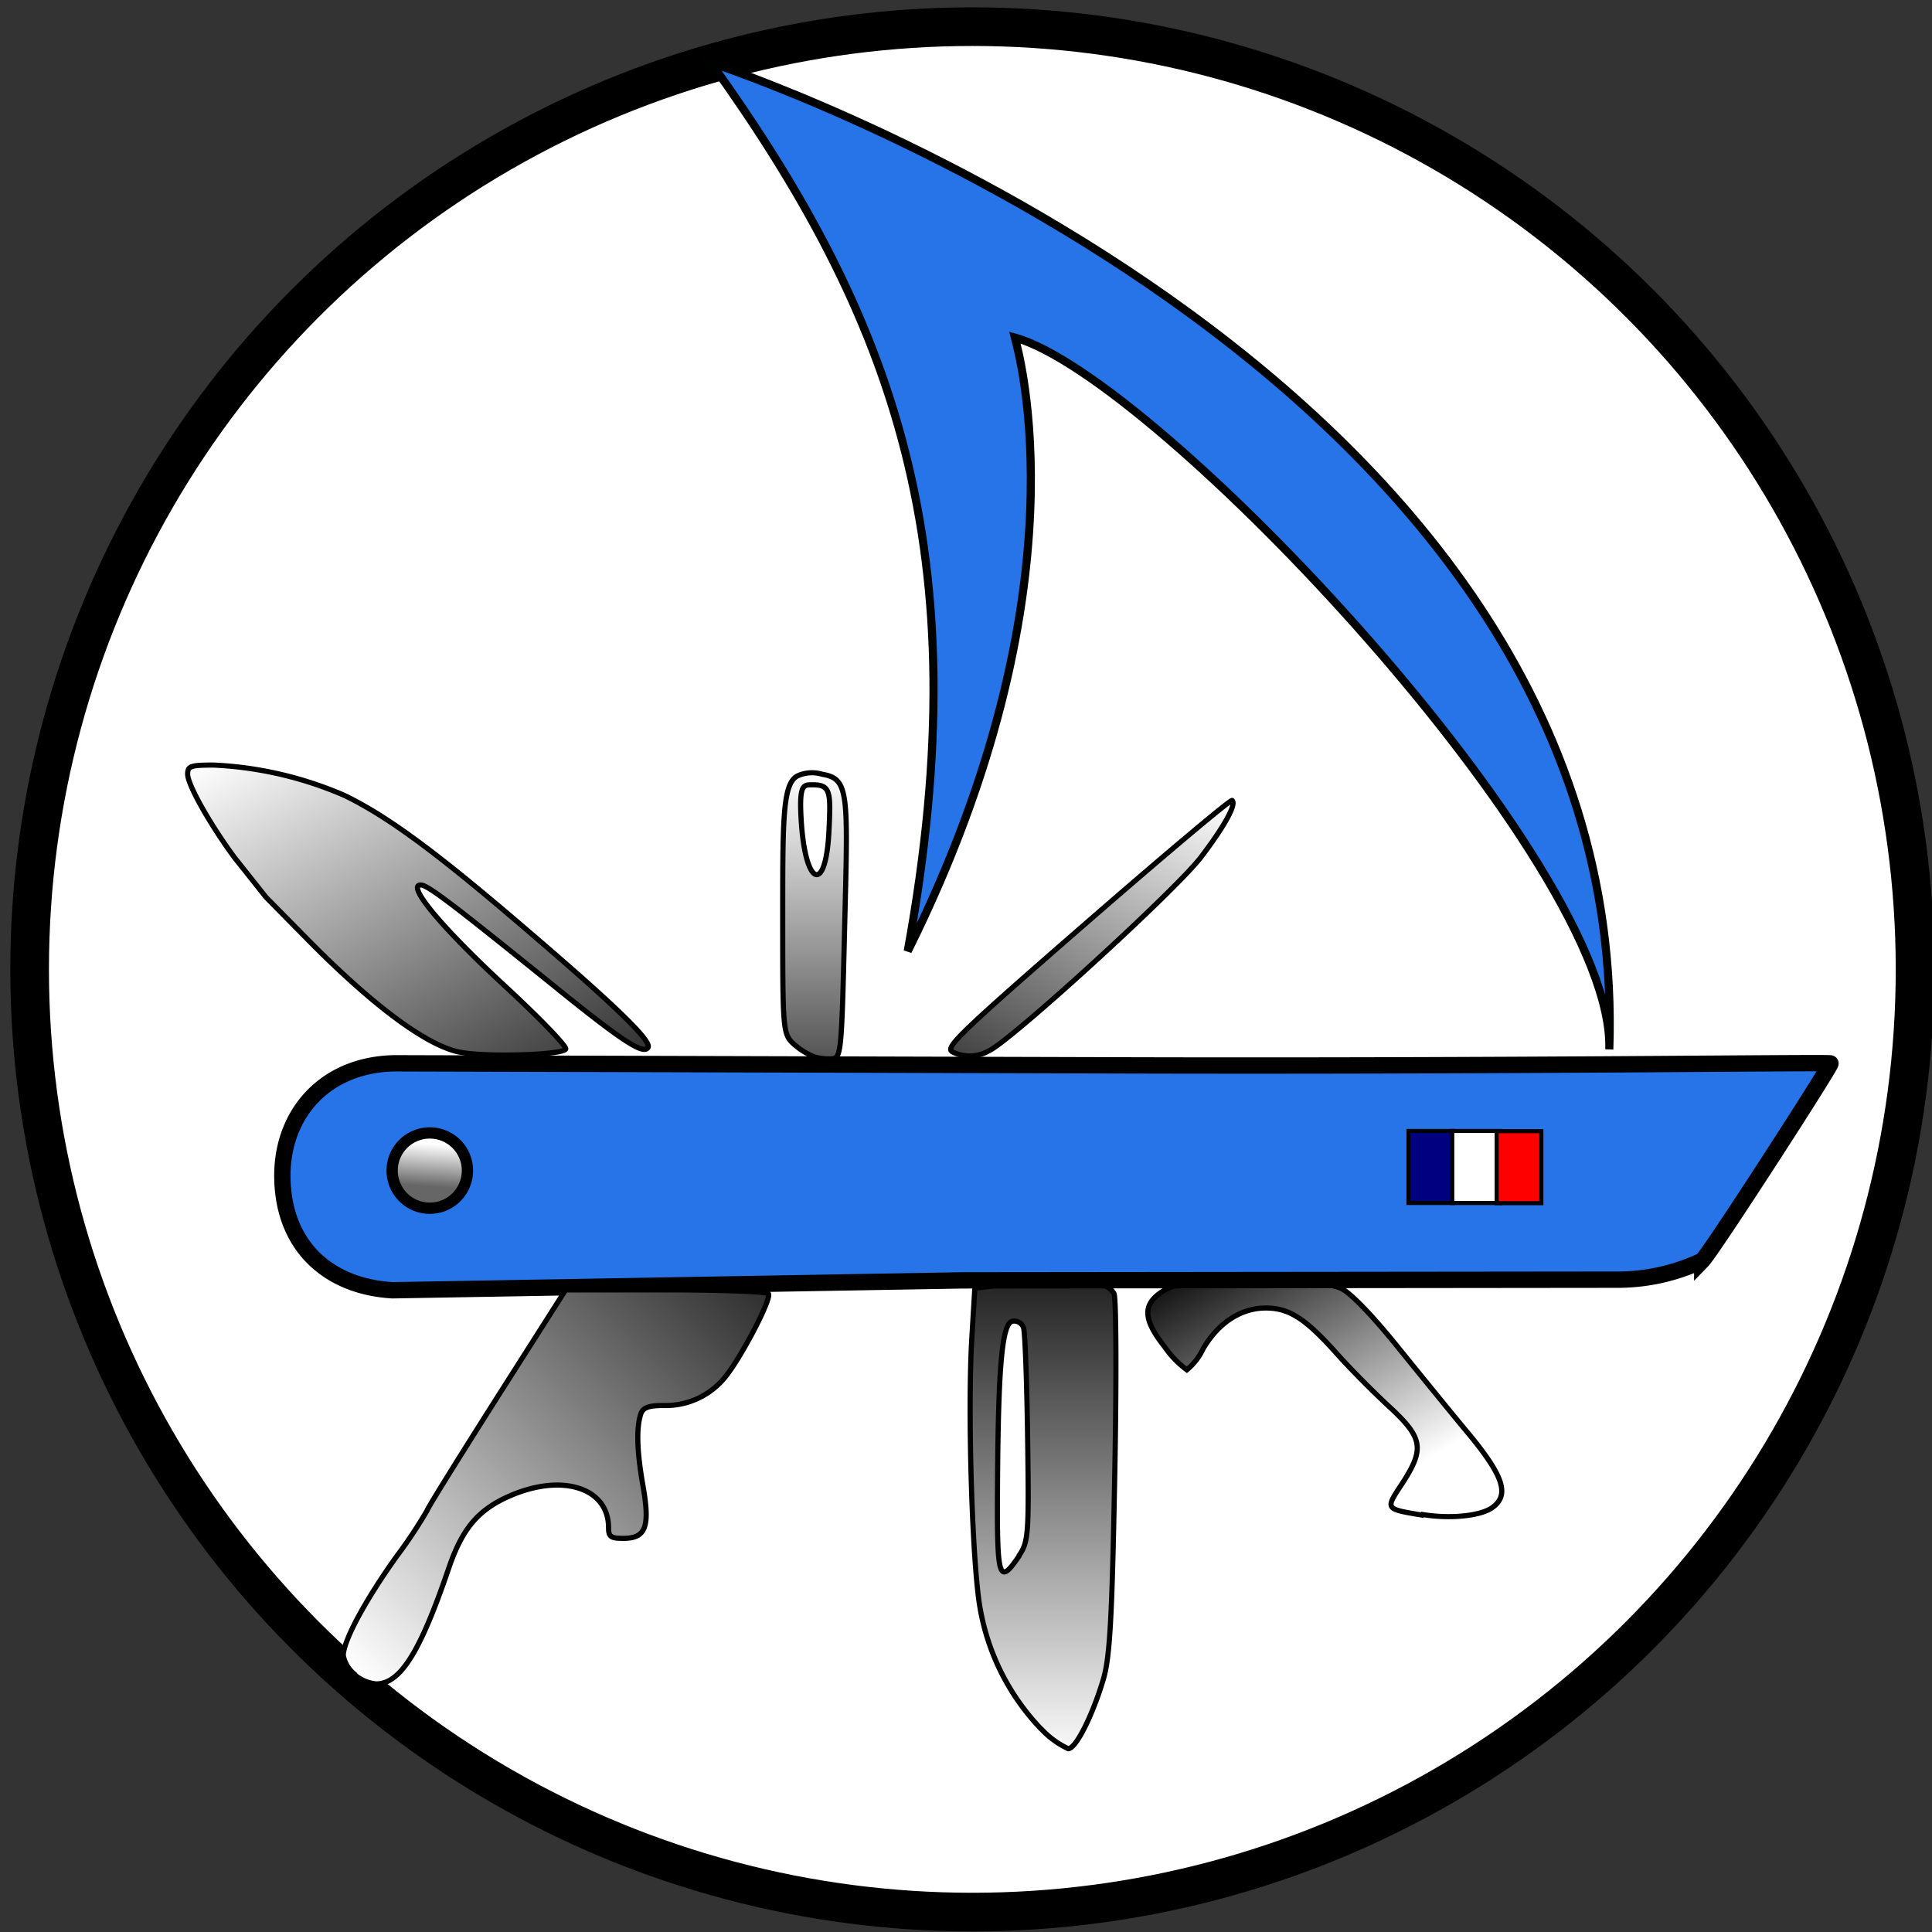 <svg id="Calque_1" data-name="Calque 1" xmlns="http://www.w3.org/2000/svg" xmlns:xlink="http://www.w3.org/1999/xlink" viewBox="0 0 195 195"><rect x="0" y="0" width="195" height="195" fill="#333333" stroke="none"/><defs><style>.cls-1,.cls-10{fill:#fff;}.cls-1,.cls-10,.cls-11,.cls-12,.cls-13,.cls-3,.cls-4,.cls-5,.cls-6,.cls-7,.cls-8,.cls-9{stroke:#000;}.cls-1{stroke-width:3.9px;}.cls-2,.cls-8{fill:#2774e8;}.cls-2{stroke:#000200;stroke-width:0.82px;}.cls-12,.cls-3,.cls-4,.cls-5,.cls-6,.cls-7{stroke-width:0.52px;}.cls-3{fill:url(#Dégradé_sans_nom_2);}.cls-4{fill:url(#Dégradé_sans_nom_2-2);}.cls-5{fill:url(#Dégradé_sans_nom_2-3);}.cls-6{fill:url(#Dégradé_sans_nom_2-4);}.cls-7{fill:url(#Dégradé_sans_nom_2-5);}.cls-8{stroke-width:1.65px;}.cls-9{fill:navy;}.cls-10,.cls-11,.cls-9{stroke-width:0.41px;}.cls-11{fill:red;}.cls-12{fill:url(#Dégradé_sans_nom_2-6);}.cls-13{stroke-width:1.14px;fill:url(#Dégradé_sans_nom_7);}</style><linearGradient id="Dégradé_sans_nom_2" x1="82.21" y1="78" x2="82.21" y2="121.24" gradientUnits="userSpaceOnUse"><stop offset="0" stop-color="#fff"/><stop offset="1"/></linearGradient><linearGradient id="Dégradé_sans_nom_2-2" x1="119.33" y1="77.87" x2="94.86" y2="120.25" xlink:href="#Dégradé_sans_nom_2"/><linearGradient id="Dégradé_sans_nom_2-3" x1="105.28" y1="177.95" x2="105.28" y2="121.55" xlink:href="#Dégradé_sans_nom_2"/><linearGradient id="Dégradé_sans_nom_2-4" x1="138.8" y1="150.37" x2="123.45" y2="123.78" xlink:href="#Dégradé_sans_nom_2"/><linearGradient id="Dégradé_sans_nom_2-5" x1="30.04" y1="71.19" x2="59.75" y2="122.65" xlink:href="#Dégradé_sans_nom_2"/><linearGradient id="Dégradé_sans_nom_2-6" x1="35.07" y1="168.29" x2="84.19" y2="119.16" xlink:href="#Dégradé_sans_nom_2"/><linearGradient id="Dégradé_sans_nom_7" x1="55.54" y1="600.81" x2="55.86" y2="605.08" gradientTransform="matrix(1, 0, 0, -1, -12.28, 720.55)" gradientUnits="userSpaceOnUse"><stop offset="0" stop-color="#666"/><stop offset="1" stop-color="#fff"/></linearGradient></defs><title>blancPlan de travail 3</title><circle class="cls-1" cx="98.14" cy="97.84" r="95.15"/><g id="layer1"><path id="path3350-9" class="cls-2" d="M91.62,96C99,55.53,90.16,32,71.77,6.34c0,0,93,30.22,90.66,99.58.62-18.72-45.68-67.9-60-71.85,0,0,0,0,0,0C102.79,35.49,109.77,59.52,91.62,96Z"/><path id="path6739-2" class="cls-3" d="M82,106.59a7,7,0,0,1-2-1.32c-.93-.9-1-1.58-1-11.18,0-11.41-.07-15.12,1.59-15.82A3.57,3.57,0,0,1,83,78.15c2.75.47,2.58,1.93,2.24,15.88-.3,12.34-.34,12.76-1.3,12.84a5.51,5.51,0,0,1-2-.27Zm1.67-22.76c.19-3.91.16-4.62-1.64-4.62-.93,0-1.38-.09-1.17,3.47.39,6.8,2.5,7.67,2.81,1.16Z"/><path id="path6741-8" class="cls-4" d="M96.11,106.14c-.78-.39,1-2.08,13.55-13,7.94-6.91,14.56-12.47,14.7-12.35.45.39-.76,2.59-3.14,5.72-2.56,3.36-19.42,18.74-21.45,19.57a3.86,3.86,0,0,1-3.65.08Z"/><path id="path6745-0" class="cls-5" d="M105.11,174.54a23.42,23.42,0,0,1-6.17-12.13c-.81-4.36-1.3-20-.85-27.39l.3-5,4.72-.59c5.21-.65,8.58-.24,9.33,1.14.22.41.26,8.72.07,18.47-.27,14.32-.49,18.25-1.15,20.46-1.09,3.66-2.77,7-3.54,7a8.73,8.73,0,0,1-2.73-2ZM102.86,157c.94-1.39,1-2.12.86-11.85-.08-5.71-.26-10.73-.42-11.16a1,1,0,0,0-1.1-.64c-1.06.18-1.45,4.46-1.52,16.7-.06,9.4.13,10,2.18,7Z"/><path id="path6747-5" class="cls-6" d="M143.53,152.92c-3.77-.63-3.73-.57-2-3.19,2.28-3.52,2.1-4.6-1.32-7.76-1.57-1.45-4-3.89-5.34-5.41-3.16-3.52-4.77-4.54-7.12-4.54-2.5,0-4.79,1.5-6.32,4.12a6.12,6.12,0,0,1-1.64,2.12,9.82,9.82,0,0,1-2.26-2.35c-2.17-2.74-2.23-4.25-.21-5.56,1.18-.77,2.17-.87,8.94-.91,5.87,0,8,.1,9.09.6.9.39,3.12,2.68,5.67,5.84,2.31,2.85,5.61,6.92,7.35,9,3.37,4.12,4,6,2.28,7.26-1.15.87-4.3,1.19-7.08.72Z"/><path id="path6773-5" class="cls-7" d="M46.35,106.19c-3.42-.72-8.89-4.85-15.4-11.47l-4.09-4.15-3.18-4c-2.52-3.42-4.74-7.38-4.74-8.43,0-.82.28-.92,2.65-.92A37.48,37.48,0,0,1,34.8,80.3c4.25,2.07,9,5.53,17.85,13.11,9.37,8,13.2,11.69,12.75,12.33s-2.12-.28-8.94-5.79c-10.94-8.84-13.3-10.63-14-10.63-1.46,0,2.12,4.29,8.47,10.17,3.5,3.23,6.28,6.11,6.17,6.39-.23.61-8.18.84-10.72.31Z"/><path id="path6859-2" class="cls-8" d="M28.5,118.51c.06-6.1,4.27-11.06,11.32-11.19l73.67.21c38.86.11,71.1-.33,71.26-.2s-11.93,18.87-12.94,19.91a20,20,0,0,1-8.76,1.92l-65.92.07-57.52,1c-6.6-.39-11.18-4.62-11.11-11.76Z"/><g id="g7823-7"><rect id="rect7778-6" class="cls-9" x="142.16" y="114.15" width="4.51" height="7.27"/><rect id="rect7778-4-7" class="cls-10" x="146.58" y="114.15" width="4.85" height="7.27"/><rect id="rect7778-5-8" class="cls-11" x="151.06" y="114.17" width="4.51" height="7.27"/></g><path id="path6743-2" class="cls-12" d="M35.72,168.93a3.21,3.21,0,0,1-1.07-1.84c0-1.47,2.23-5.6,5.38-10a47.92,47.92,0,0,0,3.06-4.6c0-.17,3.16-5.25,7-11.3l7-11h10.1c5.55,0,10.22.17,10.37.39.36.51-2.94,6.79-4.51,8.58a7.7,7.7,0,0,1-6.09,2.7c-1.45,0-2,.2-2.25.76-.5,1.41-.44,3.77.18,7.3.74,4.21.31,5.35-2,5.35-1.25,0-1.47-.17-1.47-1.1,0-4-4.67-5.51-10-3.17-3.17,1.39-4.76,3.28-6.13,7.29-2.9,8.51-4.89,11.67-7.33,11.67a4,4,0,0,1-2.26-1Z"/><path id="path3050" class="cls-13" d="M47.18,118.15a3.8,3.8,0,0,1-7.6,0h0a3.8,3.8,0,0,1,7.6,0Z"/></g></svg>